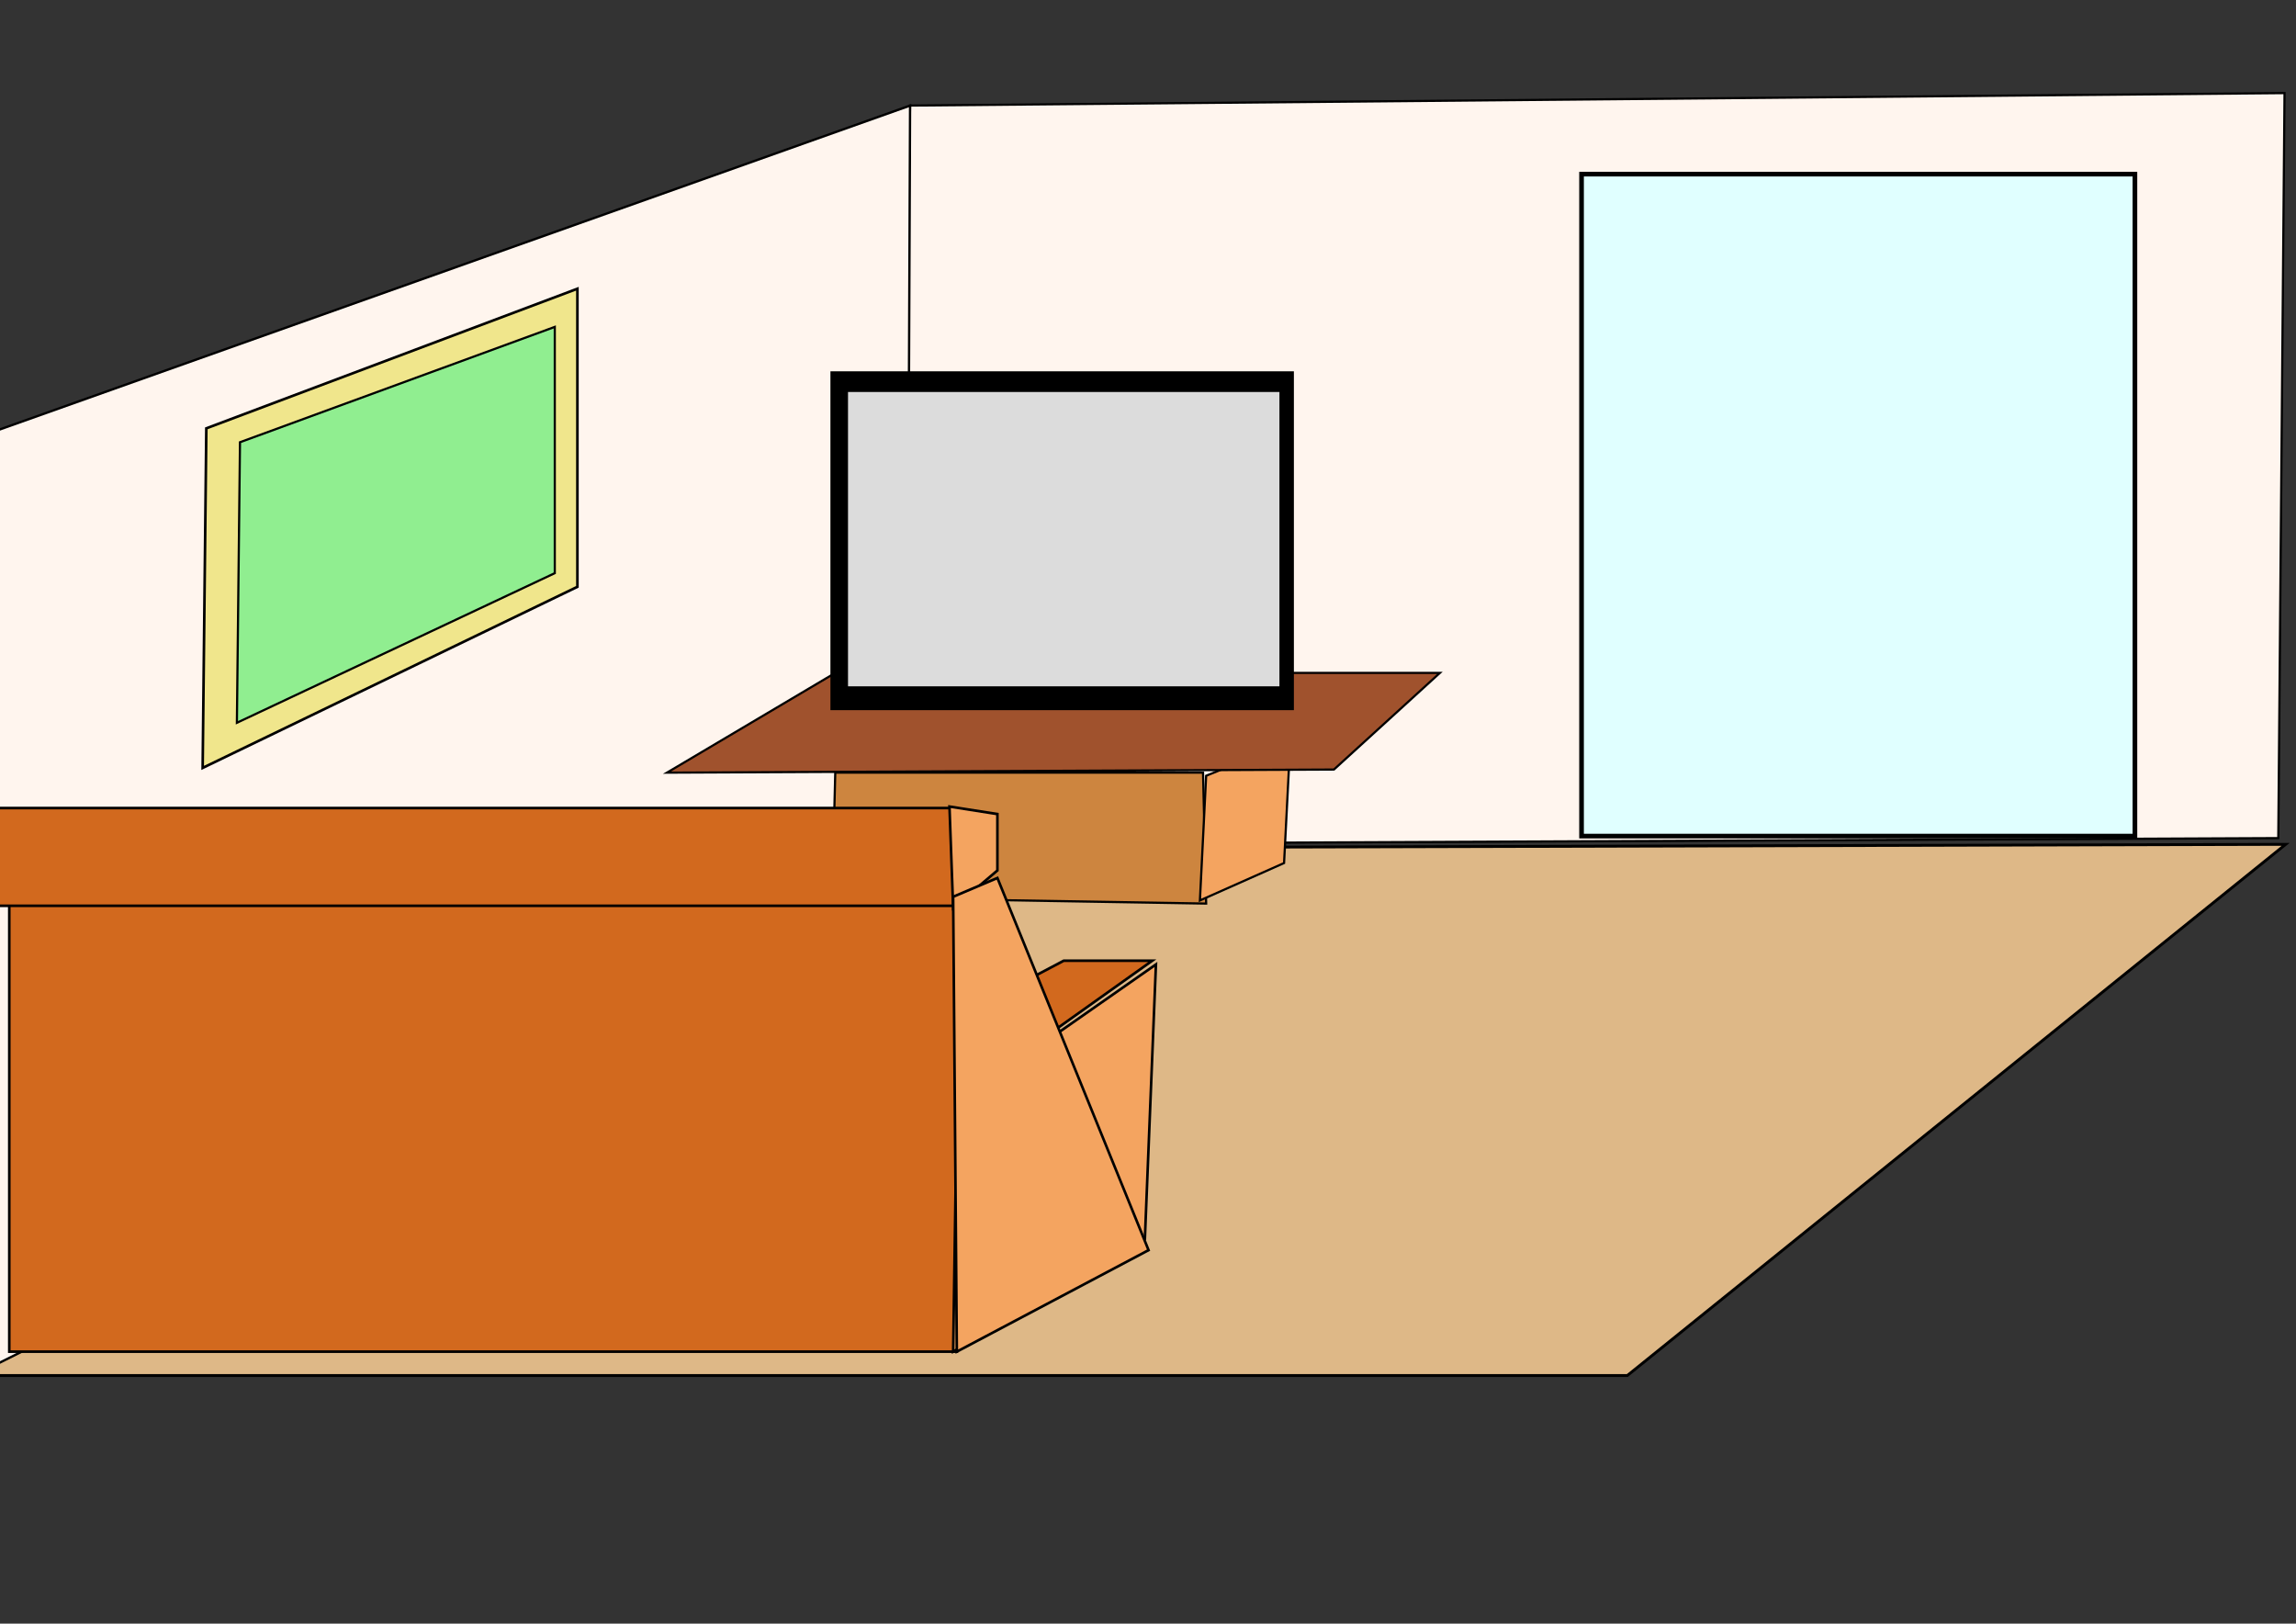<?xml version="1.0" encoding="UTF-8"?>
<svg version="1.1" viewBox="0 0 1052.4 744.09" xmlns="http://www.w3.org/2000/svg">
<rect x="0" y="0" width="1052.4" height="744.09" fill="#333333" stroke="none"/>
<g transform="translate(0 -308.27)">
<path d="m-12.514 938.66 414.94-241.69 645.24-1.751-301.77 243.44z" fill="#deb887" stroke="#000" stroke-width="1.305px"/>
<path transform="translate(0 308.27)" d="m412.14 386.95 5-338.57 630-5.714-2.857 341.43z" fill="#fff5ee" stroke="#000" stroke-width="1px"/>
<path d="m-11.759 938.59 427.42-214.15 1.484-367.78-431.87 153.63z" fill="#fff5ee" stroke="#000" stroke-width="1.062px"/>
<rect x="724.92" y="388.08" width="253.65" height="303.36" fill="#e0ffff" stroke="#000" stroke-width="2.127px"/>
<g transform="translate(755.71 94.286)">
<g transform="translate(58.571 -57.143)" stroke="#000" stroke-width="1px">
<path d="m-431.43 625.22-1.429 57.143 171.43 2.857-1.429-60z" fill="#cd853f"/>
<path d="m-261.43 626.65 38.571-15.714-2.857 55.714-38.571 17.143z" fill="#f4a460"/>
<path d="m-431.43 579.51-77.143 45.714 305.71-1.429 48.571-44.286z" fill="#a0522d"/>
</g>
</g>
<g transform="translate(705.43 -17.714)" stroke="#000">
<rect x="-324.29" y="496.65" width="211.43" height="154.29" stroke-width="1px"/>
<rect x="-317.19" y="505.17" width="198.66" height="135.8" fill="#dcdcdc" stroke-width=".909px"/>
</g>
<g transform="matrix(1.183 0 0 1.206 2.564 -191.55)" stroke="#000" stroke-width="1px">
<rect x="1.429" y="745.22" width="367.14" height="182.86" fill="#d2691e" fill-rule="evenodd"/>
<path d="m367.14 928.08 1.429-94.286 77.143-52.857-4.286 104.29z" fill="#f4a460"/>
<path d="m444.29 779.51h-34.286l-41.429 21.429v31.429z" fill="#d2691e"/>
<g transform="translate(200 82.857)">
<rect x="-214" y="638.65" width="381.43" height="37.143" fill="#d2691e" fill-rule="evenodd"/>
<path transform="translate(0 308.27)" d="m167.14 368.38 17.143-14.286v-21.429l-18.571-2.857z" fill="#f4a460"/>
</g>
<path transform="translate(0 308.27)" d="m367.14 446.95 17.143-7.143 58.571 141.43-74.286 38.571z" fill="#f4a460"/>
</g>
<g stroke="#000">
<path d="m94.572 504.57 170.09-63.976v136.6l-171.77 82.996z" fill="#f0e68c" stroke-width="1.194px"/>
<path transform="translate(0 308.27)" d="m110 202.67 144.29-52.857v112.86l-145.71 68.571z" fill="#90ee90" stroke-width="1px"/>
</g>
</g>
</svg>
